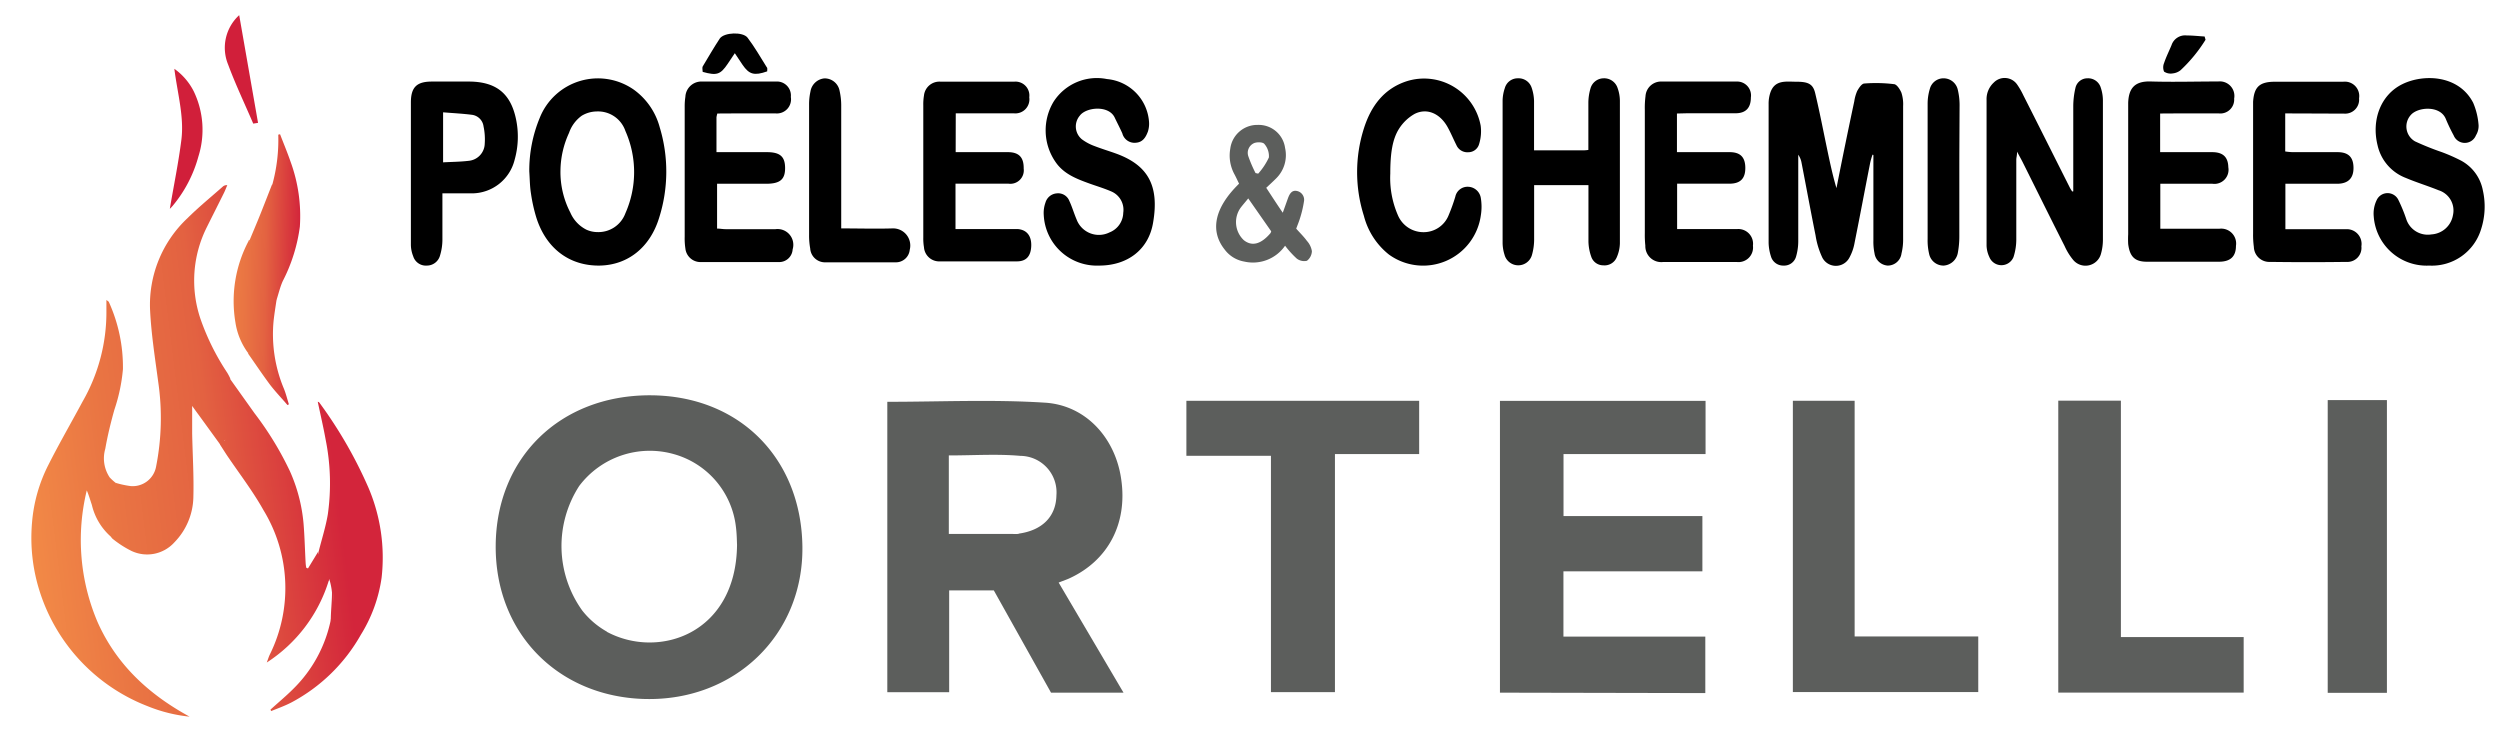 <svg id="Calque_1" data-name="Calque 1" xmlns="http://www.w3.org/2000/svg" xmlns:xlink="http://www.w3.org/1999/xlink" viewBox="0 0 291.81 85.41"><defs><style>.cls-1{fill:url(#Dégradé_sans_nom_92);}.cls-2{fill:url(#Dégradé_sans_nom_92-2);}.cls-3{fill:url(#Dégradé_sans_nom_92-3);}.cls-4{fill:url(#Dégradé_sans_nom_92-4);}.cls-5{fill:url(#Dégradé_sans_nom_85);}.cls-6{fill:url(#Dégradé_sans_nom_85-2);}.cls-7{fill:#d11f3a;}.cls-8{fill:url(#Dégradé_sans_nom_85-3);}.cls-9{fill:url(#Dégradé_sans_nom_92-5);}.cls-10{fill:#5c5e5c;}</style><linearGradient id="Dégradé_sans_nom_92" x1="-14.8" y1="47.74" x2="37.35" y2="41.22" gradientUnits="userSpaceOnUse"><stop offset="0" stop-color="#f9b233"/><stop offset="0.22" stop-color="#f69348"/><stop offset="0.51" stop-color="#e97443"/><stop offset="0.73" stop-color="#e36241"/><stop offset="1" stop-color="#d3253b"/></linearGradient><linearGradient id="Dégradé_sans_nom_92-2" x1="-12.88" y1="63.1" x2="39.27" y2="56.58" xlink:href="#Dégradé_sans_nom_92"/><linearGradient id="Dégradé_sans_nom_92-3" x1="-11.92" y1="70.74" x2="40.23" y2="64.22" xlink:href="#Dégradé_sans_nom_92"/><linearGradient id="Dégradé_sans_nom_92-4" x1="-12.52" y1="65.97" x2="39.63" y2="59.45" xlink:href="#Dégradé_sans_nom_92"/><linearGradient id="Dégradé_sans_nom_85" x1="24.99" y1="34.25" x2="35.85" y2="34.45" gradientUnits="userSpaceOnUse"><stop offset="0" stop-color="#f48d47"/><stop offset="0" stop-color="#f38a47"/><stop offset="0" stop-color="#f28746"/><stop offset="0.34" stop-color="#e97443"/><stop offset="0.55" stop-color="#e36241"/><stop offset="0.91" stop-color="#d3253b"/></linearGradient><linearGradient id="Dégradé_sans_nom_85-2" x1="25.15" y1="25.27" x2="36.02" y2="25.47" xlink:href="#Dégradé_sans_nom_85"/><linearGradient id="Dégradé_sans_nom_85-3" x1="24.98" y1="34.54" x2="35.85" y2="34.74" xlink:href="#Dégradé_sans_nom_85"/><linearGradient id="Dégradé_sans_nom_92-5" x1="-11.26" y1="76.06" x2="40.89" y2="69.54" xlink:href="#Dégradé_sans_nom_92"/></defs><title>logo-mobile</title><path class="cls-1" d="M13.5,56.36a11,11,0,0,0,1.77.38,2.78,2.78,0,0,0,2.95-2.28,29.15,29.15,0,0,0,.25-9.86c-.37-2.78-.81-5.56-.95-8.35a13.85,13.85,0,0,1,4.37-10.79c1.31-1.3,2.75-2.47,4.14-3.7a.64.64,0,0,1,.5-.14c-.13.29-.24.59-.38.88-.67,1.35-1.35,2.69-2,4a13.92,13.92,0,0,0-.75,10.72,27.88,27.88,0,0,0,3.12,6.28,7.3,7.3,0,0,1,.36.68,14,14,0,0,0-.12,3.17c.19,1.17-.21,2.34-.16,3.52,0,.66-.74.53-.91,1L23.2,48.44c-.24-.32-.47-.64-.77-1.06,0,1.15,0,2.18,0,3.2.05,2.5.21,5,.14,7.48a7.77,7.77,0,0,1-2.22,5.25,4.28,4.28,0,0,1-5,1,11.92,11.92,0,0,1-2.23-1.44c-.51-.62-.14-1.34-.19-2a5.61,5.61,0,0,1,.36-3.38C13.52,57.1,13.31,56.7,13.5,56.36Z"/><path class="cls-2" d="M13.5,56.36a1.61,1.61,0,0,1-.34,1.82v4.11l.37.23-.38.3a7.1,7.1,0,0,1-2.43-3.89c-.19-.56-.35-1.13-.59-1.69a24.42,24.42,0,0,0,1.25,15.35c2.22,5,6,8.47,10.75,11.06a17.76,17.76,0,0,1-4.92-1.23A21.27,21.27,0,0,1,4.74,69.36a20.59,20.59,0,0,1-1-8.38,18,18,0,0,1,1.9-6.7c1.26-2.5,2.67-4.93,4-7.41a20.91,20.91,0,0,0,2.78-10.62c0-.37,0-.75,0-1.24.15.13.26.17.29.25a18.38,18.38,0,0,1,1.64,7.83,20.25,20.25,0,0,1-1,4.74c-.42,1.5-.79,3-1.06,4.55a4,4,0,0,0,.51,3.34A5.81,5.81,0,0,0,13.5,56.36Z"/><path class="cls-3" d="M38.43,67.58a.16.16,0,0,1,0,.15c-.53.48-.74,0-.82-.36a3,3,0,0,0-.6-1.45c-.35-.44.14-1,.19-1.56.36-1.45.83-2.89,1.07-4.36A25.92,25.92,0,0,0,38,51.26c-.26-1.44-.6-2.88-.91-4.36.08,0,.16.06.19.1A51.5,51.5,0,0,1,43,56.91a20.79,20.79,0,0,1,1.54,10.54,17.16,17.16,0,0,1-2.42,6.64A20.15,20.15,0,0,1,34,82c-.75.39-1.56.68-2.35,1l-.08-.17c.89-.81,1.82-1.58,2.67-2.43a15.67,15.67,0,0,0,4.36-8,12.81,12.81,0,0,0,.13-4.66C38.71,67.63,38.62,67.51,38.43,67.58Z"/><path class="cls-4" d="M37.16,64.36l-.08,1.55.72.37a6,6,0,0,0-.09.88c0,.39.12.77.68.57a17.5,17.5,0,0,1-7.25,9.6c.14-.37.22-.64.34-.9a17.49,17.49,0,0,0-.73-16.89c-1.27-2.27-2.88-4.34-4.33-6.5l-.74-1.15L25.63,51l.13-.08.4.53c.05,0,.15-.1.15-.15,0-1.48.41-2.93.13-4.44a3.62,3.62,0,0,1,.43-2.61l2.85,4A37.58,37.58,0,0,1,33.84,55a19,19,0,0,1,1.59,6.1c.13,1.56.16,3.12.25,4.68a3.85,3.85,0,0,0,.07.49l.2.08Z"/><path class="cls-5" d="M32.28,35c-.12.8-.25,1.6-.34,2.4a16.45,16.45,0,0,0,1.21,8c.23.58.38,1.19.57,1.79l-.16.09c-.66-.77-1.37-1.51-2-2.32-.9-1.2-1.73-2.45-2.59-3.67-.06-3.63-.18-7.27,0-10.9A5.62,5.62,0,0,1,29.15,28c.39-.95.8-1.9,1.18-2.85.48-1.19.94-2.39,1.41-3.58.19-.06.31.06.3.2-.12,1.21.14,2.4.07,3.62a87.61,87.61,0,0,0,0,9.31A.4.4,0,0,0,32.28,35Z"/><path class="cls-6" d="M32.28,35l-.39.24c0-.69-.1-1.36-.1-2,0-2.47,0-4.93,0-7.4,0-.63.15-1.26.15-1.89a8.59,8.59,0,0,0-.24-1,4.59,4.59,0,0,1,.06-.73,5.62,5.62,0,0,0,0-.58,19.7,19.7,0,0,0,.72-5.92l.21-.05c.41,1.07.85,2.12,1.22,3.19A18.47,18.47,0,0,1,35,26.46a19.43,19.43,0,0,1-2,6.36C32.69,33.51,32.52,34.26,32.28,35Z"/><path class="cls-7" d="M19.83,24.33c.45-2.66,1-5.31,1.34-8s-.45-5.4-.82-8.3a7.23,7.23,0,0,1,2.26,2.62,10.34,10.34,0,0,1,.55,7.61,15.2,15.2,0,0,1-3,5.76c-.09.11-.19.21-.29.31S19.85,24.33,19.83,24.33Z"/><path class="cls-7" d="M27.92,1.77l2.2,12.57-.56.09c-1-2.33-2.07-4.57-2.93-6.89A5.15,5.15,0,0,1,27.92,1.77Z"/><path class="cls-8" d="M29.15,28c0,.5,0,1,0,1.51,0,3,0,6.06,0,9.09,0,.49.16,1,.13,1.45A6.75,6.75,0,0,1,29,41.26a8,8,0,0,1-1.52-3.62A15,15,0,0,1,29,28.16C29,28.08,29.09,28,29.15,28Z"/><path class="cls-9" d="M38.43,67.58l-.24-.3c.72-.08.72.38.73.75,0,1.07,0,2.15,0,3.22a4.92,4.92,0,0,1,0,.86c0,.13-.2.22-.31.33,0-1.09.14-2.19.14-3.28A8,8,0,0,0,38.43,67.58Z"/><path d="M218.57,18.05a8.14,8.14,0,0,0-.27.93c-.62,3.13-1.2,6.26-1.83,9.38a5.61,5.61,0,0,1-.6,1.71,1.78,1.78,0,0,1-3.16,0,9.49,9.49,0,0,1-.79-2.59c-.57-2.83-1.09-5.67-1.64-8.5a2.37,2.37,0,0,0-.38-.92c0,3.37,0,6.74,0,10.11a6.41,6.41,0,0,1-.26,1.79A1.44,1.44,0,0,1,208.17,31a1.48,1.48,0,0,1-1.46-1.08,5.55,5.55,0,0,1-.27-1.56c0-5.4,0-10.8,0-16.2a4.07,4.07,0,0,1,.2-1.34c.52-1.55,1.87-1.28,3.06-1.28,1.39,0,1.93.28,2.18,1.35.52,2.18.94,4.37,1.4,6.56.32,1.51.63,3,1.08,4.51q1-5.07,2.08-10.14a4.74,4.74,0,0,1,.34-1.2c.19-.34.51-.84.81-.87a17.39,17.39,0,0,1,3.46.07c.35,0,.73.63.89,1a4.35,4.35,0,0,1,.2,1.57q0,7.76,0,15.52a6.77,6.77,0,0,1-.19,1.68A1.62,1.62,0,0,1,220.34,31a1.67,1.67,0,0,1-1.54-1.44,6.59,6.59,0,0,1-.13-1.47q0-5,0-10Z"/><path d="M242,22.33c0-3.3,0-6.61,0-9.92a9.54,9.54,0,0,1,.25-2.13,1.43,1.43,0,0,1,1.41-1.14,1.54,1.54,0,0,1,1.56,1.12,4.76,4.76,0,0,1,.24,1.56q0,8,0,16.09a6,6,0,0,1-.22,1.69,1.87,1.87,0,0,1-3.25.74,7,7,0,0,1-1-1.62c-1.65-3.25-3.26-6.52-4.89-9.78-.17-.34-.36-.67-.66-1.24,0,.48-.09.7-.09.93,0,3.12,0,6.24,0,9.36a6.75,6.75,0,0,1-.32,2,1.52,1.52,0,0,1-2.83,0,3.36,3.36,0,0,1-.32-1.31q0-8.5,0-17a2.63,2.63,0,0,1,.85-2.05,1.77,1.77,0,0,1,2.7.21,8.53,8.53,0,0,1,.74,1.28c1.82,3.59,3.62,7.19,5.43,10.78.08.16.18.3.27.45Z"/><path d="M179.06,17.55h5.57c.22,0,.44,0,.77-.05,0-1.87,0-3.69,0-5.5a6,6,0,0,1,.25-1.68,1.61,1.61,0,0,1,1.51-1.18,1.65,1.65,0,0,1,1.66,1.16,4.47,4.47,0,0,1,.26,1.45q0,8.33,0,16.65a4.26,4.26,0,0,1-.37,1.64,1.54,1.54,0,0,1-1.57.93,1.47,1.47,0,0,1-1.4-1,5.6,5.6,0,0,1-.33-1.77c0-2.16,0-4.33,0-6.59h-6.34c0,2.15,0,4.27,0,6.39a6.66,6.66,0,0,1-.26,1.78,1.66,1.66,0,0,1-3.2-.06,4.7,4.7,0,0,1-.22-1.34q0-8.32,0-16.66a4.75,4.75,0,0,1,.26-1.44,1.56,1.56,0,0,1,1.54-1.14,1.6,1.6,0,0,1,1.59,1.1,5.11,5.11,0,0,1,.28,1.55c0,1.52,0,3,0,4.56Z"/><path d="M283.55,31a6.19,6.19,0,0,1-6.48-5.76,3.57,3.57,0,0,1,.33-1.85,1.4,1.4,0,0,1,2.55-.05,18,18,0,0,1,.91,2.21,2.64,2.64,0,0,0,2.95,1.81,2.71,2.71,0,0,0,2.51-2.25,2.47,2.47,0,0,0-1.67-2.9c-1.26-.51-2.58-.91-3.83-1.44a5.32,5.32,0,0,1-3.3-3.81c-.74-3,.39-5.9,2.88-7.13S287,8.74,288.68,12a8.12,8.12,0,0,1,.63,2.61A2.08,2.08,0,0,1,289,15.8a1.4,1.4,0,0,1-2.6,0,20.46,20.46,0,0,1-.93-1.95c-.67-1.56-3.22-1.37-4.05-.45a2,2,0,0,0,.47,3.1A32.16,32.16,0,0,0,285,17.75a20.26,20.26,0,0,1,2.27,1,5,5,0,0,1,2.54,3.48,8.59,8.59,0,0,1-.2,4.5A6,6,0,0,1,283.55,31Z"/><path d="M128.3,31a6.21,6.21,0,0,1-6.47-5.9,3.57,3.57,0,0,1,.2-1.45,1.49,1.49,0,0,1,1.33-1.08,1.4,1.4,0,0,1,1.46.89c.32.68.53,1.42.83,2.12a2.78,2.78,0,0,0,3.85,1.55,2.52,2.52,0,0,0,1.61-2.29,2.33,2.33,0,0,0-1.41-2.5c-.83-.36-1.71-.62-2.57-.93-1.51-.55-3-1.12-3.95-2.54a6.49,6.49,0,0,1-.2-7,6,6,0,0,1,6.24-2.64,5.4,5.4,0,0,1,4.9,5,3,3,0,0,1-.13,1.12c-.24.64-.58,1.25-1.4,1.31A1.47,1.47,0,0,1,131,15.56c-.28-.62-.6-1.23-.89-1.84-.7-1.47-3.33-1.22-4.07-.22a1.94,1.94,0,0,0,.23,2.75,5.78,5.78,0,0,0,1.49.8c.85.33,1.73.59,2.58.9,3.59,1.33,5,3.65,4.26,8C134.09,29.13,131.61,31,128.3,31Z"/><path d="M83.73,13.25a3.23,3.23,0,0,0-.1.44v4.07h1.21c1.56,0,3.12,0,4.68,0s2.12.54,2.12,1.87-.61,1.81-2.18,1.82c-1.89,0-3.79,0-5.76,0v5.23c.32,0,.65.07,1,.07,1.94,0,3.88,0,5.82,0a1.84,1.84,0,0,1,2,2.36,1.57,1.57,0,0,1-1.6,1.48c-3,0-6.09,0-9.13,0A1.77,1.77,0,0,1,80,29a7.82,7.82,0,0,1-.08-1.37q0-7.58,0-15.17A7.2,7.2,0,0,1,80,11.3a1.87,1.87,0,0,1,2-1.78c2.85,0,5.7,0,8.55,0a1.63,1.63,0,0,1,1.76,1.8,1.65,1.65,0,0,1-1.75,1.92c-1.71,0-3.42,0-5.14,0Z"/><path d="M111.55,17.76c2.07,0,4.08,0,6.09,0,1.31,0,1.87.62,1.85,1.92a1.57,1.57,0,0,1-1.77,1.76c-1.63,0-3.27,0-4.9,0h-1.29v5.3c1.63,0,3.22,0,4.81,0,.83,0,1.67,0,2.5,0,1.06.11,1.58.85,1.53,2s-.57,1.76-1.65,1.77c-3,0-6,0-9,0a1.78,1.78,0,0,1-1.87-1.65,6.19,6.19,0,0,1-.08-1.14V12.29a6.19,6.19,0,0,1,.08-1.14,1.81,1.81,0,0,1,1.9-1.62q4.33,0,8.67,0a1.62,1.62,0,0,1,1.72,1.83,1.64,1.64,0,0,1-1.78,1.87c-1.87,0-3.73,0-5.6,0h-1.2Z"/><path d="M195.74,13.25v4.51c.81,0,1.6,0,2.38,0,1.26,0,2.51,0,3.77,0s1.82.6,1.83,1.82-.54,1.84-1.79,1.86c-1.63,0-3.27,0-4.9,0h-1.27v5.3h5.84c.38,0,.76,0,1.14,0a1.72,1.72,0,0,1,1.87,1.94,1.7,1.7,0,0,1-1.9,1.9c-2.85,0-5.7,0-8.56,0a1.86,1.86,0,0,1-2.1-1.9,12.21,12.21,0,0,1-.06-1.48q0-7.18,0-14.38a10.52,10.52,0,0,1,.08-1.59A1.82,1.82,0,0,1,194,9.52c2.89,0,5.78,0,8.67,0a1.62,1.62,0,0,1,1.7,1.85c0,1.17-.55,1.82-1.7,1.85-1.9,0-3.8,0-5.7,0Z"/><path d="M266.74,13.24v4.44a7.89,7.89,0,0,0,.85.08c1.75,0,3.5,0,5.25,0,1.28,0,1.85.59,1.87,1.79s-.57,1.88-1.87,1.9c-2,0-4,0-6.08,0v5.3h5c.72,0,1.45,0,2.17,0a1.72,1.72,0,0,1,1.7,2,1.64,1.64,0,0,1-1.75,1.82q-4.44.06-8.9,0a1.8,1.8,0,0,1-1.9-1.74,10.53,10.53,0,0,1-.09-1.59V12.88c0-.34,0-.69,0-1,.12-1.74.75-2.33,2.52-2.34,2.66,0,5.33,0,8,0a1.68,1.68,0,0,1,1.85,1.94,1.63,1.63,0,0,1-1.77,1.78C271.34,13.26,269.1,13.24,266.74,13.24Z"/><path d="M252.14,13.25v4.51c2.06,0,4.06,0,6.07,0,1.28,0,1.86.58,1.89,1.77a1.65,1.65,0,0,1-1.85,1.92c-2,0-4,0-6.09,0V26.7c.27,0,.56,0,.84,0,2,0,4,0,6.05,0a1.74,1.74,0,0,1,1.94,2c0,1.22-.63,1.84-1.95,1.85-2.82,0-5.63,0-8.45,0-1.43,0-2-.62-2.18-2.07a10.87,10.87,0,0,1,0-1.14c0-4.91,0-9.81,0-14.72V12c.06-1.62.69-2.55,2.63-2.49,2.62.08,5.25,0,7.88,0a1.7,1.7,0,0,1,1.86,2A1.62,1.62,0,0,1,259,13.24c-1.75,0-3.5,0-5.25,0Z"/><path d="M162.28,20.26a10.88,10.88,0,0,0,.88,4.84,3.23,3.23,0,0,0,2.94,2,3.14,3.14,0,0,0,3-2,21.73,21.73,0,0,0,.77-2.14,1.46,1.46,0,0,1,1.49-1.16,1.55,1.55,0,0,1,1.49,1.33,6.23,6.23,0,0,1,0,2,6.8,6.8,0,0,1-10.73,4.58,8.44,8.44,0,0,1-2.92-4.51,16.86,16.86,0,0,1,0-10.21c.82-2.57,2.3-4.63,5-5.51a6.72,6.72,0,0,1,8.63,5.19,5,5,0,0,1-.17,2.1,1.31,1.31,0,0,1-1.28,1,1.39,1.39,0,0,1-1.38-.83c-.36-.71-.66-1.45-1.05-2.14-.89-1.57-2.39-2.22-3.82-1.51A5.16,5.16,0,0,0,163.32,15C162.53,16.22,162.28,17.88,162.28,20.26Z"/><path class="cls-10" d="M175.08,80.85V46.79h24V53H182.5v7.24h16.21v6.45H182.49v7.62h16.56v6.59Z"/><path d="M98.19,26.66c2.09,0,4,.06,6,0a2,2,0,0,1,2,2.49,1.62,1.62,0,0,1-1.63,1.47c-2.73,0-5.47,0-8.2,0A1.73,1.73,0,0,1,94.57,29a8.46,8.46,0,0,1-.13-1.59q0-7.58,0-15.15a7,7,0,0,1,.16-1.58,1.82,1.82,0,0,1,1.62-1.53A1.77,1.77,0,0,1,98,10.6a7.84,7.84,0,0,1,.19,1.81c0,4.29,0,8.58,0,12.87Z"/><path d="M228.7,20.15c0,2.47,0,4.94,0,7.41a10.34,10.34,0,0,1-.17,1.93A1.8,1.8,0,0,1,226.88,31a1.71,1.71,0,0,1-1.71-1.39A6.81,6.81,0,0,1,225,27.9q0-7.87,0-15.74a6,6,0,0,1,.26-1.79,1.65,1.65,0,0,1,1.61-1.23,1.7,1.7,0,0,1,1.65,1.33,7.69,7.69,0,0,1,.21,1.92C228.72,15,228.7,17.56,228.7,20.15Z"/><path class="cls-10" d="M165.65,46.78V53h-9.83V80.79h-7.47V53.2h-9.87V46.78Z"/><path class="cls-10" d="M240.25,46.77h7.31V74.36h14.33v6.48H240.25Z"/><path class="cls-10" d="M230.91,74.29v6.49H209.27v-34h7.21V74.29Z"/><path class="cls-10" d="M271.7,46.7h6.91V80.87H271.7Z"/><path d="M89.55,8.33c-1.51.53-2.1.37-2.88-.77l-.9-1.35-.83,1.24c-.85,1.26-1.28,1.4-2.92.94,0-.2-.08-.47,0-.63.66-1.1,1.31-2.22,2-3.27.52-.72,2.7-.8,3.24-.09.82,1.08,1.5,2.27,2.22,3.42C89.61,7.93,89.55,8.11,89.55,8.33Z"/><path d="M257.44,4.64a17.38,17.38,0,0,1-2.91,3.55,1.75,1.75,0,0,1-.93.38,1.38,1.38,0,0,1-1-.21,1.28,1.28,0,0,1,0-1c.24-.72.58-1.39.87-2.09a1.67,1.67,0,0,1,1.78-1.13c.7,0,1.39.08,2.08.12Z"/><path d="M77,14.84A7.94,7.94,0,0,0,74,10.48,7.31,7.31,0,0,0,63,13.76,16,16,0,0,0,61.78,20c.06.87.06,1.75.2,2.61a18.91,18.91,0,0,0,.62,2.78C63.74,29,66.47,31.05,70,31c3.26-.06,5.87-2.09,6.94-5.59A17.82,17.82,0,0,0,77,14.84ZM73,24.89a3.36,3.36,0,0,1-3.29,2.2,3.15,3.15,0,0,1-1.26-.28,4,4,0,0,1-1.88-2,10.25,10.25,0,0,1-1.15-4.92,10.76,10.76,0,0,1,1-4.38,4.11,4.11,0,0,1,1.48-2,3.45,3.45,0,0,1,1.74-.5A3.37,3.37,0,0,1,73,15.29,11.84,11.84,0,0,1,73,24.89Z"/><path d="M60.23,13.9c-.63-3-2.32-4.33-5.37-4.38-1.48,0-3,0-4.45,0-1.75,0-2.44.64-2.45,2.41,0,5.55,0,11.11,0,16.66a3.7,3.7,0,0,0,.27,1.32A1.55,1.55,0,0,0,49.83,31a1.59,1.59,0,0,0,1.53-1.17A6.37,6.37,0,0,0,51.64,28c0-1.74,0-3.49,0-5.43,1.24,0,2.34,0,3.43,0a5.15,5.15,0,0,0,5-3.92A9.92,9.92,0,0,0,60.23,13.9Zm-3.65,2.87a2.06,2.06,0,0,1-1.86,2c-1,.12-1.95.12-3,.18V13.11c1.18.1,2.28.15,3.36.29a1.56,1.56,0,0,1,1.36,1.35A7.25,7.25,0,0,1,56.58,16.77Z"/><path class="cls-10" d="M75.86,46.14c-10.48,0-17.94,7.27-18,17.56s7.37,17.66,17.46,17.89c10.43.24,18.45-7.47,18.34-17.75S86.36,46.16,75.86,46.14Zm-5,27.6a9.7,9.7,0,0,1-2.9-2.48,12.91,12.91,0,0,1-.35-14.54A10.32,10.32,0,0,1,78.63,53a10,10,0,0,1,7.27,8.51c.11.85.11,1.71.13,2.07C85.94,74,76.87,77,70.82,73.74Z"/><path class="cls-10" d="M123.57,68c.68-.27,1-.37,1.31-.52,4.47-2.08,6.73-6.37,6-11.48-.65-4.81-4.09-8.71-8.93-9-6.08-.39-12.2-.1-18.38-.1V80.8h7.22V68.91H116l6.68,11.94h8.46Zm-4.68-5.68a6.74,6.74,0,0,1-.77,0h-7.37V53.16c2.91,0,5.65-.19,8.35.05a4.26,4.26,0,0,1,4.21,4.6C123.27,60.28,121.67,61.91,118.89,62.29Z"/><path class="cls-10" d="M152.55,28.12c-.37-.51-.83-.95-1.25-1.43.16-.44.31-.79.42-1.15a12.68,12.68,0,0,0,.48-2,1.05,1.05,0,0,0-.78-1.24c-.62-.15-.88.31-1.07.8l-.62,1.73c-.69-1-1.29-1.94-1.93-2.91.41-.38.8-.74,1.17-1.11A3.81,3.81,0,0,0,150,17.27a3.11,3.11,0,0,0-3.18-2.69,3.18,3.18,0,0,0-3.22,2.79,4.57,4.57,0,0,0,.44,2.88c.22.4.4.81.59,1.19-2.86,2.79-3.44,5.48-1.68,7.69a3.61,3.61,0,0,0,2.28,1.4A4.56,4.56,0,0,0,150,28.68a11,11,0,0,0,1.36,1.5,1.42,1.42,0,0,0,1.19.26,1.48,1.48,0,0,0,.58-1.12A2.34,2.34,0,0,0,152.55,28.12Zm-6.2-11.4c.34-.16,1.05-.15,1.23.08a2.16,2.16,0,0,1,.53,1.58,7.65,7.65,0,0,1-1.25,1.89l-.31-.07a15.58,15.58,0,0,1-.83-1.93A1.24,1.24,0,0,1,146.35,16.72Zm1.94,10.5c-1.1,1.29-2.15,1.57-3.1.82a2.89,2.89,0,0,1-.38-3.79c.25-.33.52-.63.89-1.09L148.38,27A.83.83,0,0,1,148.29,27.22Z"/></svg>
